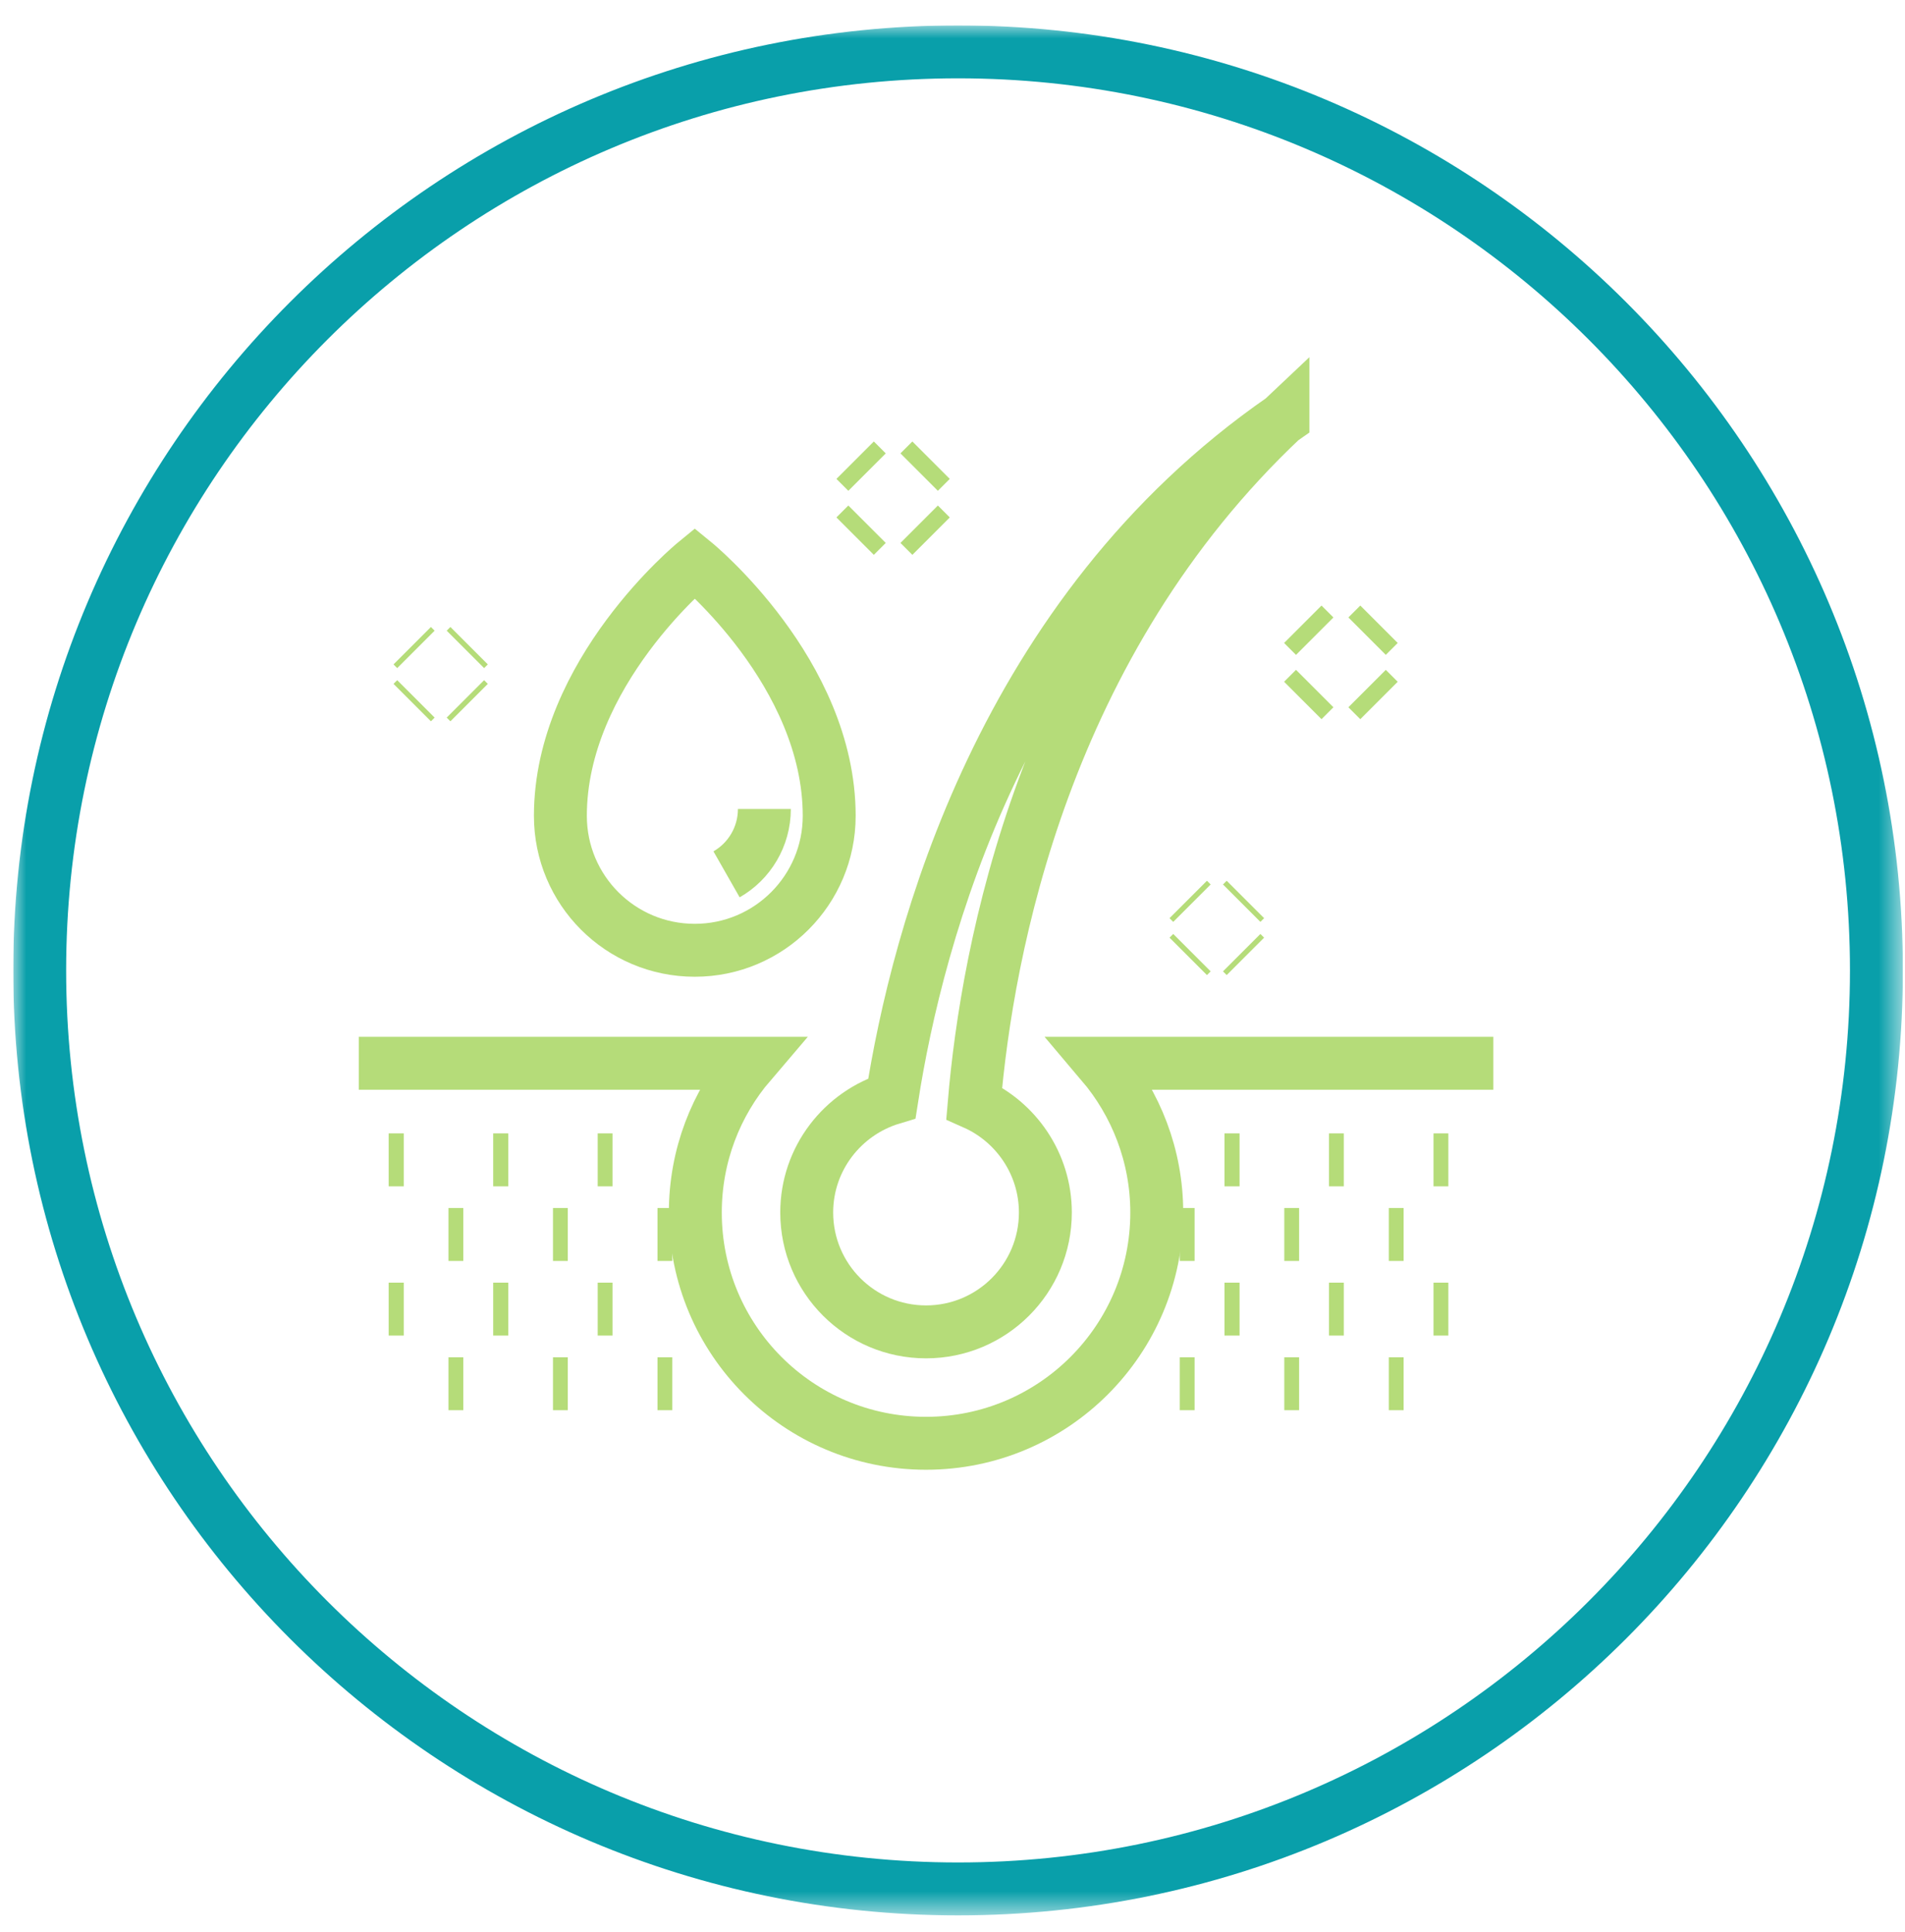 <?xml version="1.0" encoding="UTF-8"?>
<svg id="Layer_1" xmlns="http://www.w3.org/2000/svg" xmlns:xlink="http://www.w3.org/1999/xlink" version="1.1" viewBox="0 0 72 73">
  <!-- Generator: Adobe Illustrator 29.5.1, SVG Export Plug-In . SVG Version: 2.1.0 Build 141)  -->
  <defs>
    <clipPath id="clippath">
      <rect x=".5" y=".96" width="71.42" height="71.54" fill="none"/>
    </clipPath>
    <mask id="mask" x=".5" y=".96" width="71.42" height="71.42" maskUnits="userSpaceOnUse">
      <g id="mask0_1_234">
        <path d="M71.92.96H.5v71.42h71.42V.96Z" fill="#fff"/>
      </g>
    </mask>
  </defs>
  <g clip-path="url(#clippath)">
    <g mask="url(#mask)">
      <path d="M36.21,71.38c19.17,0,34.71-15.54,34.71-34.71S55.38,1.96,36.21,1.96,1.5,17.5,1.5,36.67s15.54,34.71,34.71,34.71Z" fill="none" stroke="#099faa" stroke-miterlimit="10" stroke-width="2"/>
    </g>
  </g>
  <g>
    <line x1="14.69" y1="43.83" x2="15.26" y2="43.83" fill="none" stroke="#b5dc79" stroke-miterlimit="10" stroke-width="2"/>
    <line x1="18.64" y1="43.83" x2="19.21" y2="43.83" fill="none" stroke="#b5dc79" stroke-miterlimit="10" stroke-width="2"/>
    <line x1="22.59" y1="43.83" x2="23.15" y2="43.83" fill="none" stroke="#b5dc79" stroke-miterlimit="10" stroke-width="2"/>
    <line x1="16.95" y1="46.65" x2="17.51" y2="46.65" fill="none" stroke="#b5dc79" stroke-miterlimit="10" stroke-width="2"/>
    <line x1="20.9" y1="46.65" x2="21.46" y2="46.65" fill="none" stroke="#b5dc79" stroke-miterlimit="10" stroke-width="2"/>
    <line x1="24.85" y1="46.65" x2="25.41" y2="46.65" fill="none" stroke="#b5dc79" stroke-miterlimit="10" stroke-width="2"/>
    <line x1="14.69" y1="49.47" x2="15.26" y2="49.47" fill="none" stroke="#b5dc79" stroke-miterlimit="10" stroke-width="2"/>
    <line x1="18.64" y1="49.47" x2="19.21" y2="49.47" fill="none" stroke="#b5dc79" stroke-miterlimit="10" stroke-width="2"/>
    <line x1="22.59" y1="49.47" x2="23.15" y2="49.47" fill="none" stroke="#b5dc79" stroke-miterlimit="10" stroke-width="2"/>
    <line x1="16.95" y1="52.29" x2="17.51" y2="52.29" fill="none" stroke="#b5dc79" stroke-miterlimit="10" stroke-width="2"/>
    <line x1="20.9" y1="52.29" x2="21.46" y2="52.29" fill="none" stroke="#b5dc79" stroke-miterlimit="10" stroke-width="2"/>
    <line x1="24.85" y1="52.29" x2="25.41" y2="52.29" fill="none" stroke="#b5dc79" stroke-miterlimit="10" stroke-width="2"/>
    <line x1="46.28" y1="43.83" x2="46.85" y2="43.83" fill="none" stroke="#b5dc79" stroke-miterlimit="10" stroke-width="2"/>
    <line x1="50.23" y1="43.83" x2="50.79" y2="43.83" fill="none" stroke="#b5dc79" stroke-miterlimit="10" stroke-width="2"/>
    <line x1="54.18" y1="43.83" x2="54.74" y2="43.83" fill="none" stroke="#b5dc79" stroke-miterlimit="10" stroke-width="2"/>
    <line x1="48.54" y1="46.65" x2="49.1" y2="46.65" fill="none" stroke="#b5dc79" stroke-miterlimit="10" stroke-width="2"/>
    <line x1="52.49" y1="46.65" x2="53.05" y2="46.65" fill="none" stroke="#b5dc79" stroke-miterlimit="10" stroke-width="2"/>
    <line x1="44.59" y1="46.65" x2="45.15" y2="46.65" fill="none" stroke="#b5dc79" stroke-miterlimit="10" stroke-width="2"/>
    <line x1="46.28" y1="49.47" x2="46.85" y2="49.47" fill="none" stroke="#b5dc79" stroke-miterlimit="10" stroke-width="2"/>
    <line x1="50.23" y1="49.47" x2="50.79" y2="49.47" fill="none" stroke="#b5dc79" stroke-miterlimit="10" stroke-width="2"/>
    <line x1="54.18" y1="49.47" x2="54.74" y2="49.47" fill="none" stroke="#b5dc79" stroke-miterlimit="10" stroke-width="2"/>
    <line x1="48.54" y1="52.29" x2="49.1" y2="52.29" fill="none" stroke="#b5dc79" stroke-miterlimit="10" stroke-width="2"/>
    <line x1="52.49" y1="52.29" x2="53.05" y2="52.29" fill="none" stroke="#b5dc79" stroke-miterlimit="10" stroke-width="2"/>
    <line x1="44.59" y1="52.29" x2="45.15" y2="52.29" fill="none" stroke="#b5dc79" stroke-miterlimit="10" stroke-width="2"/>
    <path d="M26.26,21.27s5.08,4.15,5.08,9.56c0,2.8-2.27,5.08-5.08,5.08s-5.08-2.27-5.08-5.08c0-5.4,5.08-9.56,5.08-9.56Z" fill="none" stroke="#b5dc79" stroke-miterlimit="10" stroke-width="2"/>
    <path d="M28.89,30.57c0,1.05-.57,1.98-1.43,2.47" fill="none" stroke="#b5dc79" stroke-miterlimit="10" stroke-width="2"/>
    <path d="M56.44,40.18h-14.8c1.29,1.52,2.08,3.49,2.08,5.64,0,4.81-3.9,8.72-8.72,8.72s-8.72-3.9-8.72-8.72c0-2.15.78-4.12,2.08-5.64h-14.8" fill="none" stroke="#b5dc79" stroke-miterlimit="10" stroke-width="2"/>
    <path d="M48.49,15.82c-10.63,7.36-13.82,19.53-14.78,25.68-1.86.56-3.22,2.28-3.22,4.32,0,2.49,2.02,4.51,4.51,4.51s4.51-2.02,4.51-4.51c0-1.84-1.11-3.43-2.69-4.13.49-5.79,2.62-17.37,11.67-25.88Z" fill="none" stroke="#b5dc79" stroke-miterlimit="10" stroke-width="2"/>
    <line x1="49.24" y1="26.47" x2="49.69" y2="26.02" fill="none" stroke="#b5dc79" stroke-miterlimit="10" stroke-width="2"/>
    <line x1="51.67" y1="24.04" x2="52.12" y2="23.59" fill="none" stroke="#b5dc79" stroke-miterlimit="10" stroke-width="2"/>
    <line x1="52.12" y1="26.47" x2="51.67" y2="26.02" fill="none" stroke="#b5dc79" stroke-miterlimit="10" stroke-width="2"/>
    <line x1="49.69" y1="24.04" x2="49.24" y2="23.59" fill="none" stroke="#b5dc79" stroke-miterlimit="10" stroke-width="2"/>
    <line x1="45.05" y1="34.13" x2="44.91" y2="33.99" fill="none" stroke="#b5dc79" stroke-miterlimit="10" stroke-width="2"/>
    <line x1="47.07" y1="36.14" x2="46.93" y2="36" fill="none" stroke="#b5dc79" stroke-miterlimit="10" stroke-width="2"/>
    <line x1="45.05" y1="36" x2="44.91" y2="36.14" fill="none" stroke="#b5dc79" stroke-miterlimit="10" stroke-width="2"/>
    <line x1="47.07" y1="33.99" x2="46.93" y2="34.13" fill="none" stroke="#b5dc79" stroke-miterlimit="10" stroke-width="2"/>
    <line x1="32.32" y1="20.26" x2="32.77" y2="19.81" fill="none" stroke="#b5dc79" stroke-miterlimit="10" stroke-width="2"/>
    <line x1="34.74" y1="17.84" x2="35.19" y2="17.39" fill="none" stroke="#b5dc79" stroke-miterlimit="10" stroke-width="2"/>
    <line x1="35.19" y1="20.26" x2="34.74" y2="19.81" fill="none" stroke="#b5dc79" stroke-miterlimit="10" stroke-width="2"/>
    <line x1="32.77" y1="17.84" x2="32.32" y2="17.39" fill="none" stroke="#b5dc79" stroke-miterlimit="10" stroke-width="2"/>
    <line x1="15.72" y1="24.54" x2="15.58" y2="24.4" fill="none" stroke="#b5dc79" stroke-miterlimit="10" stroke-width="2"/>
    <line x1="17.73" y1="26.55" x2="17.59" y2="26.41" fill="none" stroke="#b5dc79" stroke-miterlimit="10" stroke-width="2"/>
    <line x1="15.72" y1="26.41" x2="15.58" y2="26.55" fill="none" stroke="#b5dc79" stroke-miterlimit="10" stroke-width="2"/>
    <line x1="17.73" y1="24.4" x2="17.59" y2="24.54" fill="none" stroke="#b5dc79" stroke-miterlimit="10" stroke-width="2"/>
  </g>
</svg>